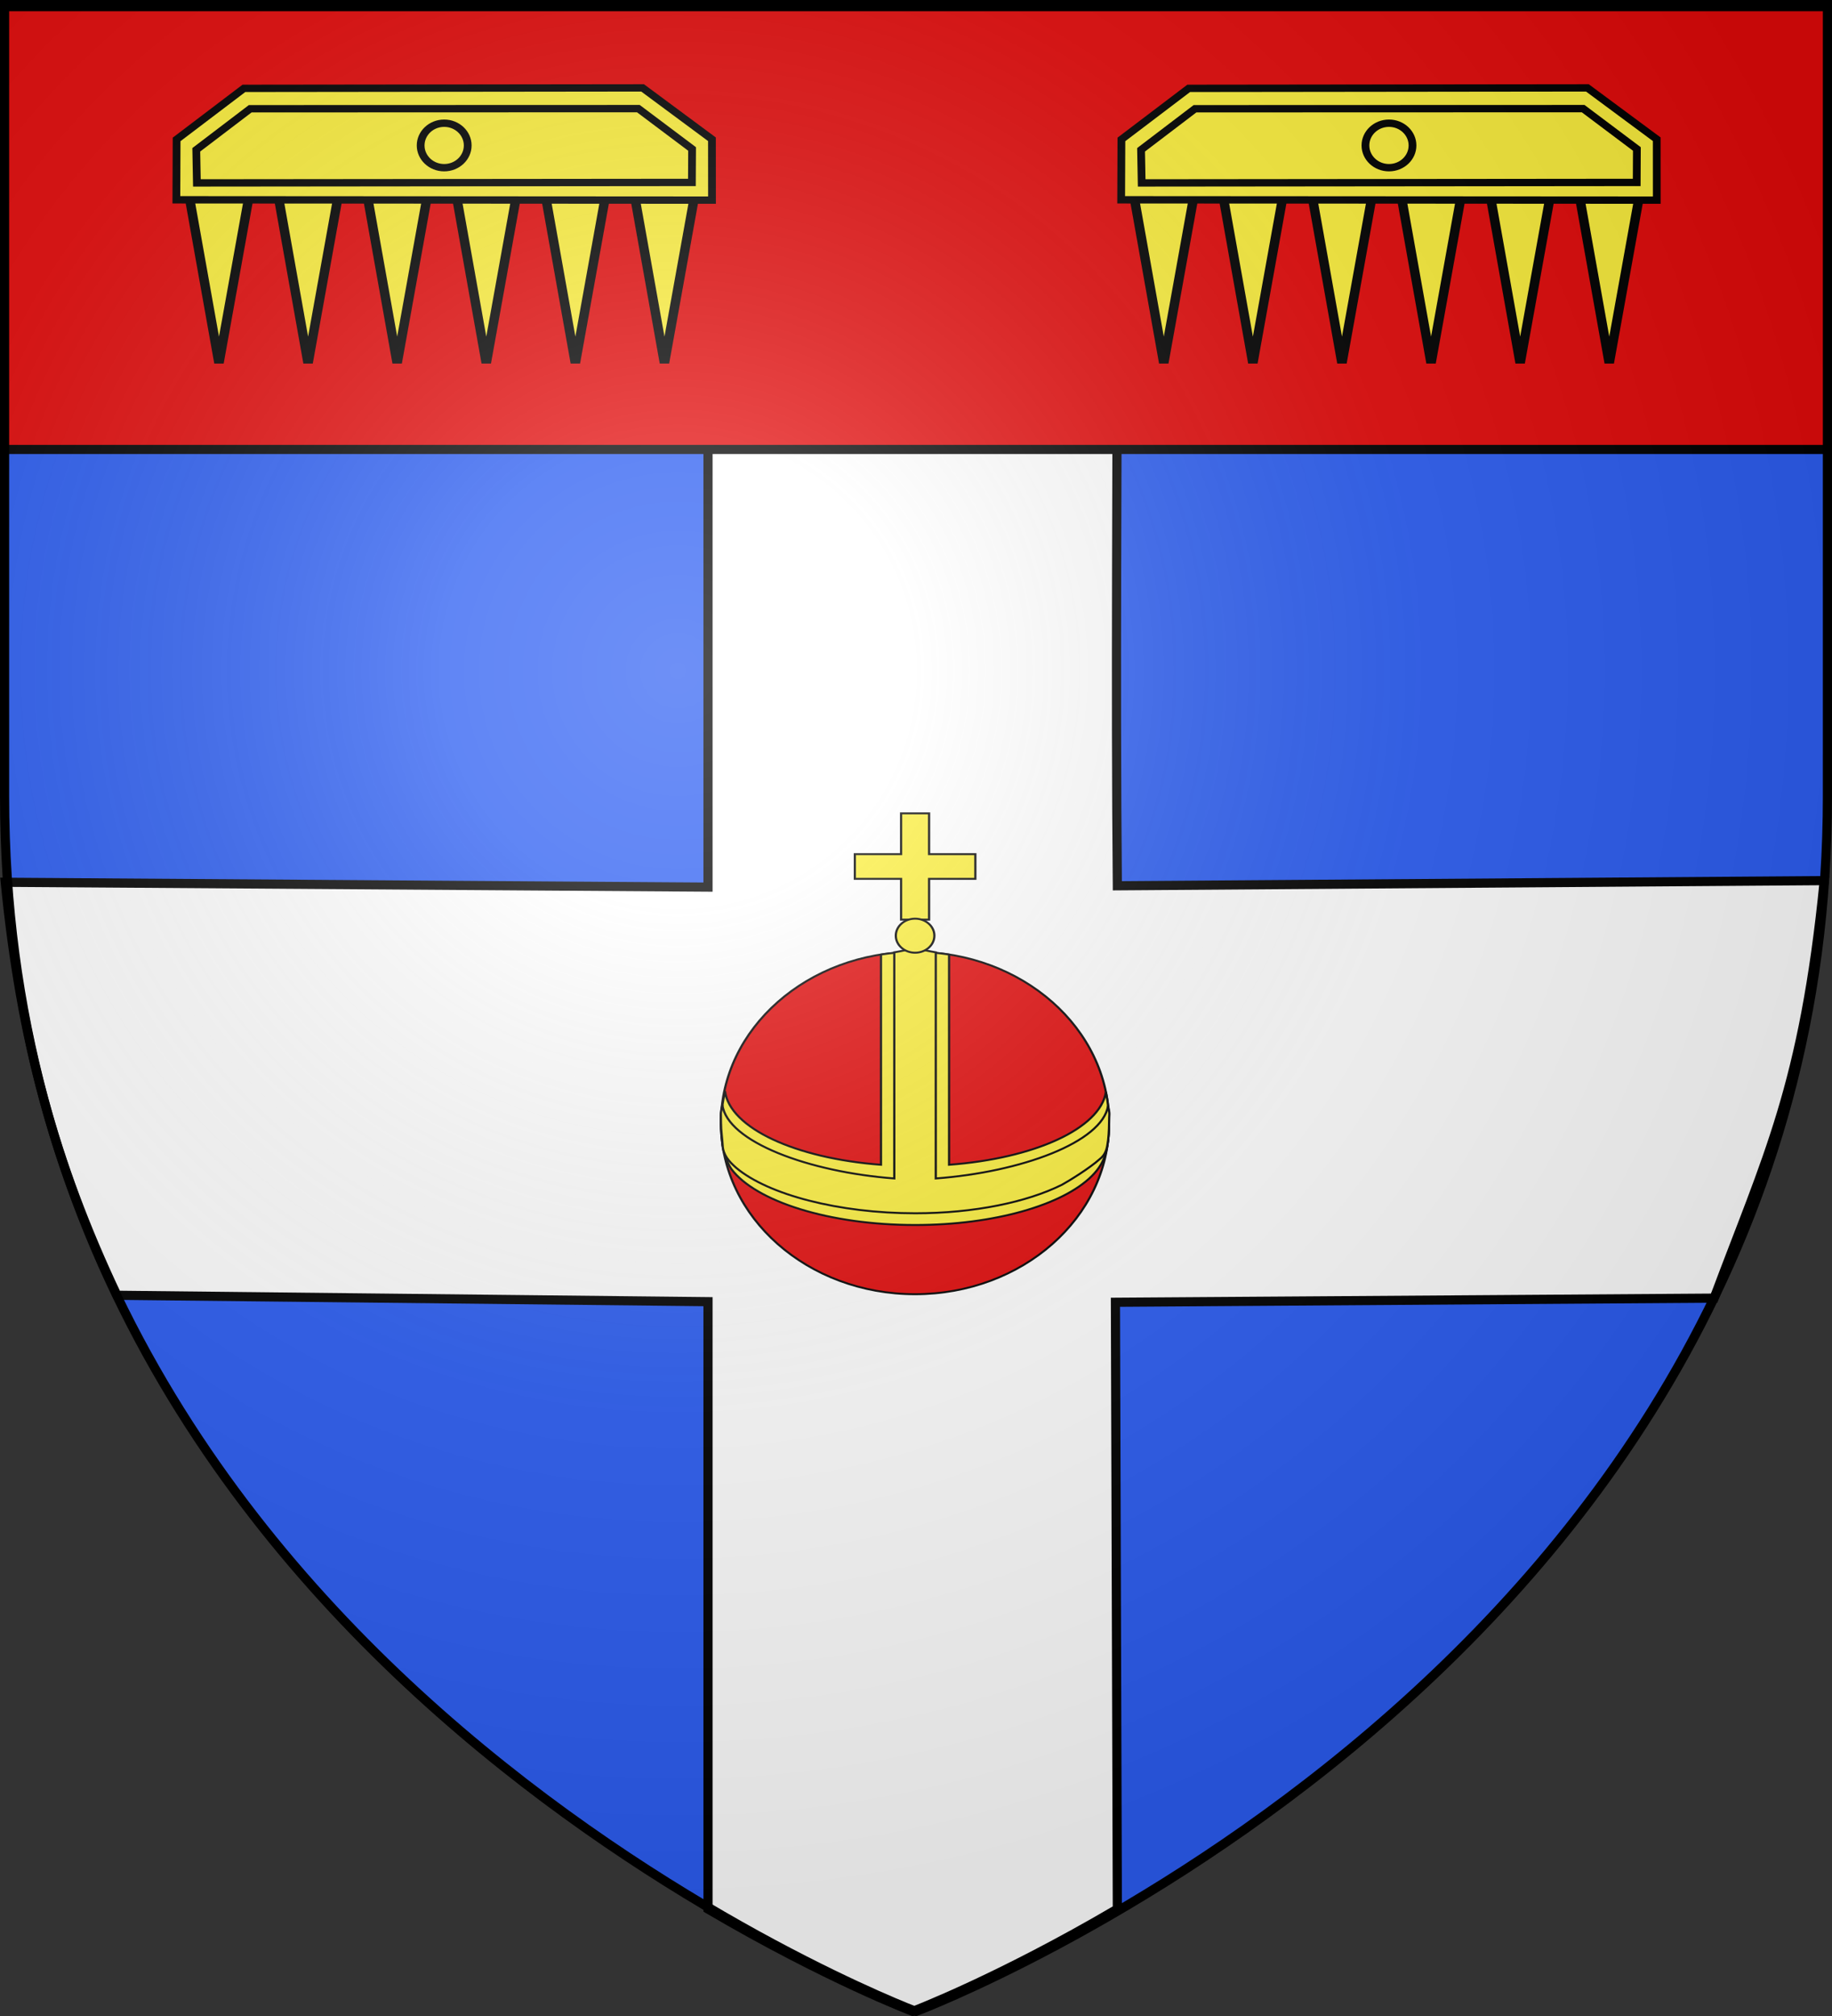 <?xml version="1.0" encoding="utf-8"?>
<!-- Generator: Adobe Illustrator 16.0.0, SVG Export Plug-In . SVG Version: 6.00 Build 0)  -->
<!DOCTYPE svg PUBLIC "-//W3C//DTD SVG 1.1//EN" "http://www.w3.org/Graphics/SVG/1.1/DTD/svg11.dtd">
<svg version="1.1"
	 id="svg2" xmlns:dc="http://purl.org/dc/elements/1.1/" xmlns:cc="http://creativecommons.org/ns#" xmlns:rdf="http://www.w3.org/1999/02/22-rdf-syntax-ns#" xmlns:svg="http://www.w3.org/2000/svg" inkscape:export-filename="/Users/olivier/Desktop/Blason Rouge/Blason_Vide_3D.png" inkscape:export-ydpi="144" inkscape:export-xdpi="144" sodipodi:docname="Blason Sauville.svg" inkscape:version="0.46" inkscape:output_extension="org.inkscape.output.svg.inkscape" sodipodi:version="0.32" sodipodi:docbase="D:\Mes documents\Renaud-Notre Lapin" xmlns:inkscape="http://www.inkscape.org/namespaces/inkscape" xmlns:sodipodi="http://sodipodi.sourceforge.net/DTD/sodipodi-0.dtd"
	 xmlns="http://www.w3.org/2000/svg" xmlns:xlink="http://www.w3.org/1999/xlink" x="0px" y="0px" width="600px" height="660px"
	 viewBox="0 0 600 660" enable-background="new 0 0 600 660" xml:space="preserve">
<rect x="0" y="0" width="600" height="660" fill="#333333" stroke="none"/>
<g id="layer3" inkscape:groupmode="layer" inkscape:label="Fond ÃƒÂ©cu">
	<path id="path2855" sodipodi:nodetypes="cccccc" fill="#2B5DF2" d="M300,658.5c0,0,298.5-112.32,298.5-397.772
		c0-285.451,0-258.552,0-258.552H1.5v258.552C1.5,546.18,300,658.5,300,658.5z"/>
	<g id="g4809">
		
			<path id="path3107" sodipodi:nodetypes="cccccccccccccc" inkscape:export-ydpi="90" inkscape:export-xdpi="90" fill="#FFFFFF" stroke="#000000" stroke-width="3" d="
			M231.879,79.441v210.987L1.72,288.841c5.121,51.687,16.047,91.718,36.572,135.206l193.587,2.096v198.842
			c38.88,22.843,67.031,33.5,67.031,33.5s28.152-10.658,67.031-33.5l-0.625-198.646l196.088-1.355
			c17.364-46.501,29.337-69.19,36.053-136.688l-231.516,1.693c-0.633-67.535,0-136.26,0-210.546L231.879,79.441L231.879,79.441z"/>
		<g id="g5210" transform="matrix(0.363,0,0,0.32,1481.483,337.366)">
			
				<path id="path19117" sodipodi:ry="175.09311" sodipodi:rx="175.09311" sodipodi:cy="393.99316" sodipodi:cx="295.18903" sodipodi:type="arc" fill="#E20909" stroke="#000000" stroke-width="2" d="
				M-3080.558,94.671c0.016,96.705-78.364,175.109-175.064,175.124c-96.699,0.015-175.105-78.364-175.121-175.066
				c0-0.018,0-0.037,0-0.058c-0.015-96.699,78.364-175.104,175.064-175.121c96.701-0.014,175.105,78.367,175.121,175.066
				C-3080.558,94.635-3080.558,94.653-3080.558,94.671z"/>
			<path id="path24964" fill="#FCEF3C" stroke="#000000" stroke-width="2" d="M-3255.649-80.413
				c-10.484,0-20.739,0.917-30.719,2.687V137.37c-77.258-6.602-136.274-37.516-140.749-75.313
				c-1.994,10.565-3.625,21.477-3.625,32.624c0,7.788,0.512,15.448,1.501,22.968c1.31,7.151,3.399,16.545,7.812,24.001
				c21.928,33.2,88.353,57.344,165.939,57.344c71.654,0,133.149-20.602,159.187-49.907c3.501-3.938,6.374-8.023,8.531-12.247
				c3.115-6.102,4.751-12.485,5.592-19.032c1.231-7.425,1.524-15.436,1.626-23.123c0-10.803-1-21.398-2.875-31.658
				c-5.377,37.407-64.633,67.857-141.5,74.344V-77.726C-3234.907-79.496-3245.164-80.413-3255.649-80.413z"/>
			<path id="path4198" sodipodi:nodetypes="ccccsscscccccccc" fill="#FCEF3C" stroke="#000000" stroke-width="2" d="
				M-3255.649-82.658c-10.484,0-8.74,0.917-18.719,2.687v231.338c-77.261-6.602-150.655-37.516-155.13-75.313
				c-1.994,10.571-1.244,7.48-1.244,18.627c0,7.788,1.147,15.414,1.501,22.968c0.446,9.592,5.643,16.265,12.181,22.763
				c28.779,27.531,92.649,46.582,161.567,46.582c53.202,0,100.801-11.357,132.447-29.201c6.441-4.036,24.842-16.838,34.142-26.318
				c4.192-3.67,5.882-8.431,6.723-13.668c1.231-7.425,1.524-15.436,1.626-23.126c0-10.803,0.986-7.392-0.892-17.658
				c-5.377,37.41-78.619,67.86-155.484,74.344V-79.971C-3246.908-81.741-3245.164-82.658-3255.649-82.658z"/>
			<path id="rect4200" fill="#FCEF3C" stroke="#000000" stroke-width="2" d="M-3268.217-222.13v41.711h-41.732v25.277h41.732v41.712
				h25.256v-41.712h41.733v-25.277h-41.733v-41.711H-3268.217z"/>
			
				<path id="path4205" sodipodi:ry="17.397072" sodipodi:rx="17.397072" sodipodi:cy="182.42233" sodipodi:cx="311.46371" sodipodi:type="arc" fill="#FCEF3C" stroke="#000000" stroke-width="2" d="
				M-3238.191-97c0.008,9.608-7.774,17.405-17.38,17.414c-9.609,0.009-17.406-7.774-17.414-17.38c0-0.011,0-0.023,0-0.034
				c-0.009-9.609,7.772-17.406,17.382-17.412c9.606-0.009,17.402,7.771,17.412,17.38C-3238.191-97.021-3238.191-97.01-3238.191-97z"
				/>
		</g>
		
			<rect id="rect12112" x="1.333" y="-0.188" fill="#E20909" stroke="#000000" stroke-width="3" stroke-linecap="round" stroke-linejoin="bevel" width="597.335" height="147.335"/>
	</g>
	<g id="g15192" transform="matrix(1.976,0,0,1.631,94.799,-10.841)">
		<g id="g12283" transform="matrix(1.239,0,0,0.953,-978.271,-198.874)">
			<path id="path12285" sodipodi:nodetypes="cccc" fill="#FCEF3C" stroke="#000000" stroke-width="1.268" d="M776.184,257.247
				l3.952,34.915l3.999-34.962L776.184,257.247z"/>
			<path id="path12287" sodipodi:nodetypes="cccc" fill="#FCEF3C" stroke="#000000" stroke-width="1.268" d="M788.103,257.247
				l3.952,34.915l3.999-34.962L788.103,257.247z"/>
			<path id="path12289" sodipodi:nodetypes="cccc" fill="#FCEF3C" stroke="#000000" stroke-width="1.268" d="M800.021,257.247
				l3.952,34.915l3.999-34.962L800.021,257.247z"/>
			<path id="path12291" sodipodi:nodetypes="cccc" fill="#FCEF3C" stroke="#000000" stroke-width="1.268" d="M811.94,257.247
				l3.952,34.915l3.999-34.962L811.94,257.247z"/>
			<path id="path12293" sodipodi:nodetypes="cccc" fill="#FCEF3C" stroke="#000000" stroke-width="1.268" d="M823.859,257.247
				l3.952,34.915l3.999-34.962L823.859,257.247z"/>
			<path id="path12295" sodipodi:nodetypes="cccc" fill="#FCEF3C" stroke="#000000" stroke-width="1.268" d="M835.777,257.247
				l3.952,34.915l3.999-34.962L835.777,257.247z"/>
		</g>
		<g id="g15187" transform="matrix(0.607,0,0,0.695,-7.723,14.538)">
			<path id="path12307" sodipodi:nodetypes="ccccccc" fill="#FCEF3C" stroke="#000000" stroke-width="2.122" d="M-18.156,46.352
				l0.068-17.44L0.285,14.167l108.867-0.136l18.935,14.834l0.013,17.584L-18.156,46.352z"/>
			<path id="path12309" fill="none" stroke="#000000" stroke-width="2.122" d="M61.396,30.653c0,3.546-2.878,6.424-6.424,6.424
				c-3.546,0-6.425-2.878-6.425-6.424c0-3.546,2.878-6.424,6.425-6.424S61.396,27.107,61.396,30.653z"/>
			<path id="path12311" sodipodi:nodetypes="ccccccc" fill="none" stroke="#000000" stroke-width="2.122" d="M-12.553,41.473
				l-0.167-9.564L2.009,20.052l105.985-0.036l14.669,11.652l-0.048,9.664L-12.553,41.473z"/>
		</g>
	</g>
	<g id="use12239" transform="translate(309.715,4.4484339e-8)">
		<g id="g15192_1_" transform="matrix(1.976,0,0,1.631,94.799,-10.841)">
			<g id="g12283_1_" transform="matrix(1.239,0,0,0.953,-978.271,-198.874)">
				<path id="path12285_1_" sodipodi:nodetypes="cccc" fill="#FCEF3C" stroke="#000000" stroke-width="1.268" d="M776.068,257.247
					l3.952,34.915l3.999-34.962L776.068,257.247z"/>
				<path id="path12287_1_" sodipodi:nodetypes="cccc" fill="#FCEF3C" stroke="#000000" stroke-width="1.268" d="M787.987,257.247
					l3.952,34.915l3.999-34.962L787.987,257.247z"/>
				<path id="path12289_1_" sodipodi:nodetypes="cccc" fill="#FCEF3C" stroke="#000000" stroke-width="1.268" d="M799.905,257.247
					l3.952,34.915l3.999-34.962L799.905,257.247z"/>
				<path id="path12291_1_" sodipodi:nodetypes="cccc" fill="#FCEF3C" stroke="#000000" stroke-width="1.268" d="M811.823,257.247
					l3.952,34.915l3.999-34.962L811.823,257.247z"/>
				<path id="path12293_1_" sodipodi:nodetypes="cccc" fill="#FCEF3C" stroke="#000000" stroke-width="1.268" d="M823.743,257.247
					l3.951,34.915l3.999-34.962L823.743,257.247z"/>
				<path id="path12295_1_" sodipodi:nodetypes="cccc" fill="#FCEF3C" stroke="#000000" stroke-width="1.268" d="M835.661,257.247
					l3.951,34.915l3.999-34.962L835.661,257.247z"/>
			</g>
			<g id="g15187_1_" transform="matrix(0.607,0,0,0.695,-7.723,14.538)">
				<path id="path12307_1_" sodipodi:nodetypes="ccccccc" fill="#FCEF3C" stroke="#000000" stroke-width="2.122" d="
					M-18.393,46.352l0.068-17.44L0.048,14.167l108.868-0.136l18.936,14.834l0.011,17.584L-18.393,46.352z"/>
				<path id="path12309_1_" fill="none" stroke="#000000" stroke-width="2.122" d="M61.159,30.653c0,3.546-2.878,6.424-6.425,6.424
					c-3.546,0-6.424-2.878-6.424-6.424c0-3.546,2.878-6.424,6.424-6.424C58.281,24.229,61.159,27.107,61.159,30.653z"/>
				<path id="path12311_1_" sodipodi:nodetypes="ccccccc" fill="none" stroke="#000000" stroke-width="2.122" d="M-12.791,41.473
					l-0.167-9.564L1.771,20.052l105.986-0.036l14.669,11.652l-0.047,9.664L-12.791,41.473z"/>
			</g>
		</g>
	</g>
</g>
<g id="layer2" sodipodi:insensitive="true" inkscape:groupmode="layer" inkscape:label="Reflet final">
	
		<radialGradient id="path2875_1_" cx="206.248" cy="360.453" r="300" gradientTransform="matrix(1.353 0 0 1.349 -57.064 -266.647)" gradientUnits="userSpaceOnUse">
		<stop  offset="0" style="stop-color:#FFFFFF;stop-opacity:0.314"/>
		<stop  offset="0.19" style="stop-color:#FFFFFF;stop-opacity:0.251"/>
		<stop  offset="0.6" style="stop-color:#6B6B6B;stop-opacity:0.126"/>
		<stop  offset="1" style="stop-color:#000000;stop-opacity:0.126"/>
	</radialGradient>
	
		<path id="path2875" sodipodi:nodetypes="cccccc" inkscape:export-ydpi="144" inkscape:export-xdpi="144" fill="url(#path2875_1_)" d="
		M300,658.5c0,0,298.5-112.32,298.5-397.772c0-285.451,0-258.551,0-258.551H1.5v258.551C1.5,546.18,300,658.5,300,658.5z"/>
</g>
<g id="layer1" sodipodi:insensitive="true" inkscape:groupmode="layer" inkscape:label="Contour final">
	
		<path id="path1411" sodipodi:nodetypes="cccccc" inkscape:export-ydpi="144" inkscape:export-xdpi="144" fill="none" stroke="#000000" stroke-width="3" d="
		M300,658.5c0,0-298.5-112.32-298.5-397.771c0-285.452,0-258.552,0-258.552h597v258.552C598.5,546.18,300,658.5,300,658.5z"/>
</g>
</svg>
